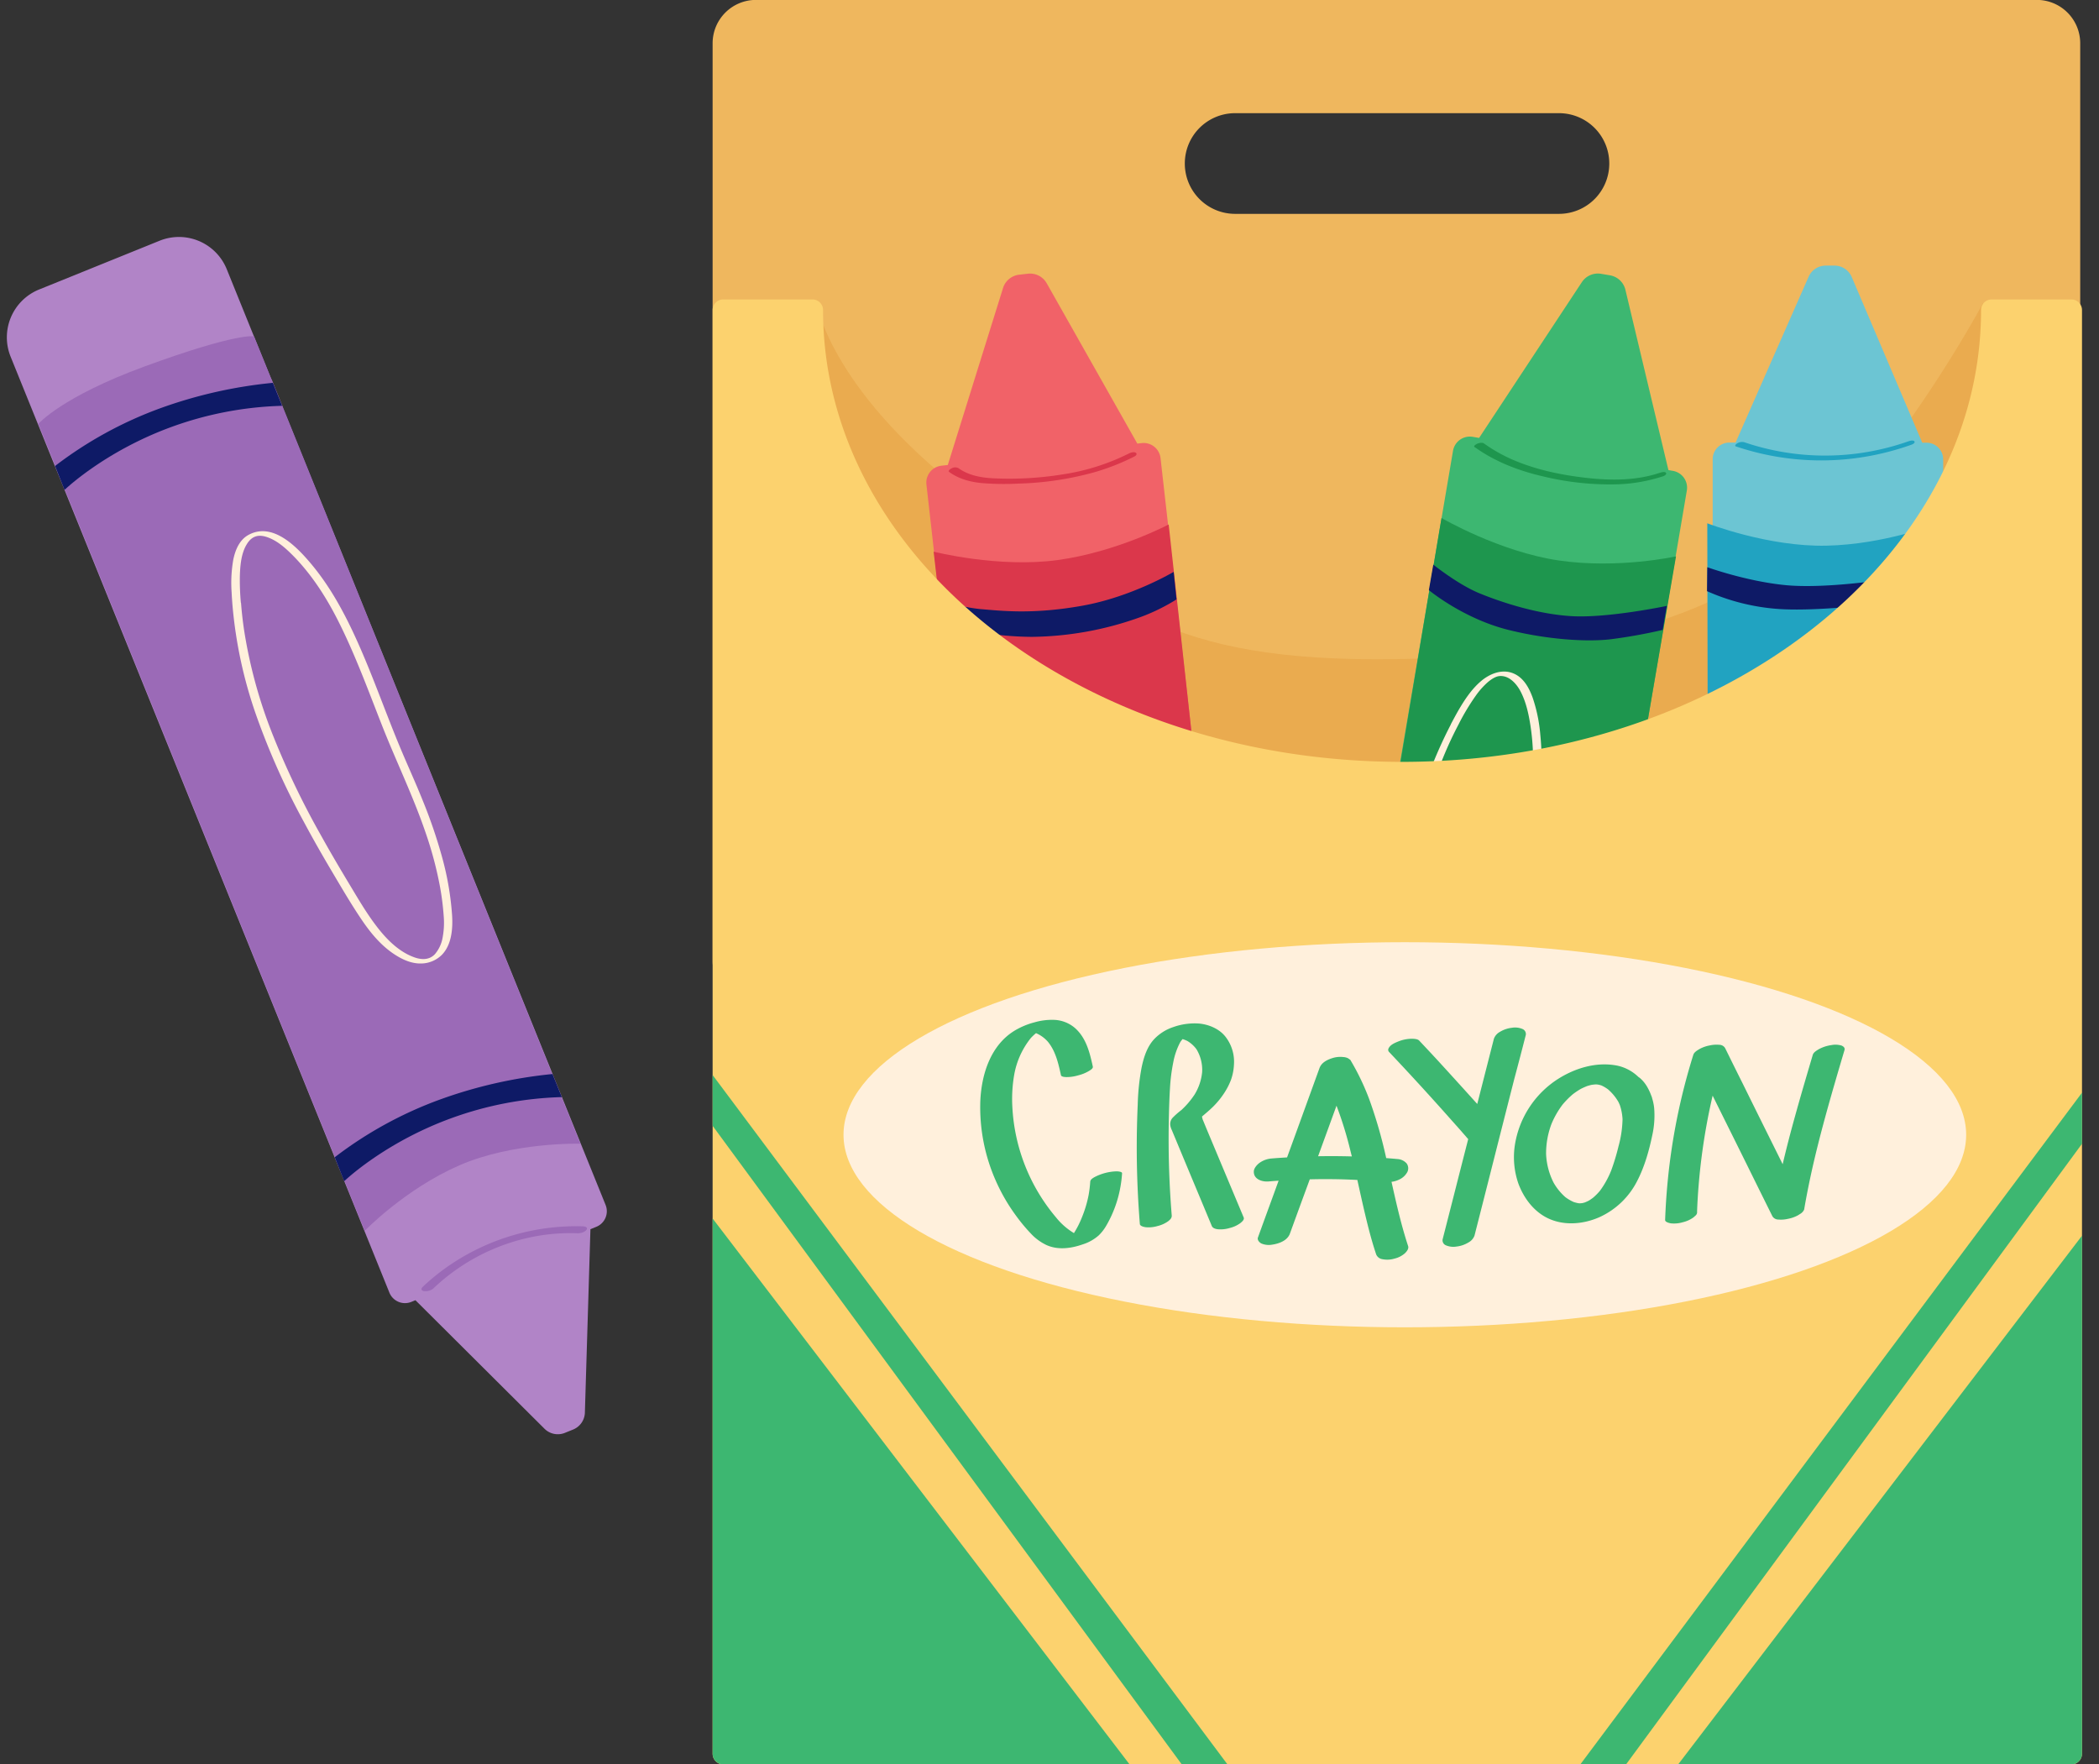 <?xml version="1.0" encoding="UTF-8"?><svg xmlns="http://www.w3.org/2000/svg" xmlns:xlink="http://www.w3.org/1999/xlink" height="798.4" preserveAspectRatio="xMidYMid meet" version="1.0" viewBox="28.8 160.5 949.8 798.4" width="949.8" zoomAndPan="magnify"><rect x="28.8" y="160.5" width="949.8" height="798.4" fill="#333333" stroke="none"/><defs><clipPath id="a"><path d="M930,296a4.78,4.78,0,0,0-4.77,4.81v.05c0,112.88-117.29,204.38-262,204.38s-262-91.5-262-204.38v-.05a4.79,4.79,0,0,0-4.78-4.81H356.09a4.82,4.82,0,0,0-4.83,4.82V954.07a4.83,4.83,0,0,0,4.83,4.83h610a4.82,4.82,0,0,0,4.82-4.83V300.82a4.82,4.82,0,0,0-4.82-4.82Z" fill="none"/></clipPath></defs><g><g><path d="M950.49,160.46H370.87a19.62,19.62,0,0,0-19.61,19.64V595.27a19.63,19.63,0,0,0,19.61,19.65H950.49a19.63,19.63,0,0,0,19.61-19.65V180.1A19.62,19.62,0,0,0,950.49,160.46ZM757,234.49a22.76,22.76,0,0,1-22.73,22.78H587.66a22.76,22.76,0,0,1-22.73-22.78h0a22.76,22.76,0,0,1,22.73-22.78H734.27A22.76,22.76,0,0,1,757,234.49Z" fill="#efb75e"/></g><g><path d="M398.42,298.21s6.89,41.33,73.11,90.07c60.65,44.64,83.66,72.15,189.68,70.47,100.14-1.59,161.07-26,198.68-66.76s66.23-94.31,66.23-94.31,13.25,20.13,13.78,53.51,38.67,128.22-134,170.08S501.2,534,456.7,497.42s-58.81-99.6-64.11-134.57S398.42,298.21,398.42,298.21Z" fill="#e8a74b" opacity=".8"/></g><g><path d="M545.44,361l-2,.23-41-72.55a8.65,8.65,0,0,0-8.48-4.33l-4,.46a8.64,8.64,0,0,0-7.28,6l-25,80.1-2.9.33a7.69,7.69,0,0,0-6.77,8.5l44.34,392.56a7.7,7.7,0,0,0,8.51,6.78l90.73-10.25a7.7,7.7,0,0,0,6.78-8.5L553.94,367.78A7.69,7.69,0,0,0,545.44,361Z" fill="#f16268"/></g><g><path d="M451.27,410.13s29.35,7.45,56.1,3.8,50.26-16.11,50.26-16.11l32.23,293.52L485.1,703.18Z" fill="#db374b"/></g><g><path d="M559.88,419.27s-19.07,11.4-41.59,15.37-36.29,2.25-46,1.46a74.19,74.19,0,0,1-19.08-4.64l.53,10.73a145.51,145.51,0,0,0,41.86,6.49,148.79,148.79,0,0,0,49.8-9.14,88.1,88.1,0,0,0,15.77-7.81Z" fill="#0e1a66"/></g><g><path d="M458.35,374.09c4.31,3.12,9.46,4.5,14.7,5a123.8,123.8,0,0,0,16.79.23,142.57,142.57,0,0,0,34.06-5.1A103.11,103.11,0,0,0,542.25,367c.67-.35,1.29-1.19.42-1.67s-2.36,0-3.19.45a99.72,99.72,0,0,1-29.8,9.38,151.31,151.31,0,0,1-31.46,1.77c-5.48-.28-11.14-1.29-15.68-4.57a3.21,3.21,0,0,0-3,0c-.37.16-2.05,1.13-1.22,1.72Z" fill="#db374b"/></g><g><path d="M785.76,373.56l-2-.35-19.46-81.58a8.69,8.69,0,0,0-7-6.55l-4-.68a8.69,8.69,0,0,0-8.71,3.78l-46.49,70.48-2.89-.49a7.73,7.73,0,0,0-8.92,6.33L619.69,756.39a7.74,7.74,0,0,0,6.33,8.93L716.6,780.7a7.73,7.73,0,0,0,8.92-6.33l66.57-391.89A7.72,7.72,0,0,0,785.76,373.56Z" fill="#3db771"/></g><g><path d="M681.08,394.9s26.24,15.29,53.12,19.22,53-1.87,53-1.87L736.61,705.32,632,687.55Z" fill="#1e964e"/></g><g><path d="M685.43,488.09A201.57,201.57,0,0,0,668,535a323.1,323.1,0,0,0-7.65,50.08c-1.35,16.81-2,33.75-2,50.61,0,8.15.53,16.57,3.72,24.18,2.82,6.75,8.13,13.45,16.28,12,7.39-1.27,12.52-7.62,15.89-13.84a135.18,135.18,0,0,0,9.9-23.67c5.29-16.68,7.61-33.92,10.49-51.11s7-34.31,9.49-51.64c1.88-12.78,3-25.55,1.68-38.44a69.66,69.66,0,0,0-3.48-17c-1.6-4.41-4.08-9-8.6-10.91-5.07-2.19-10.64,0-14.63,3.34-4.36,3.66-7.59,8.59-10.43,13.47-1.14,2-2.21,4-3.27,6-.8,1.51,3,1,3.52,0a101.93,101.93,0,0,1,7.68-12.77,35,35,0,0,1,5.31-6c1.55-1.33,3.54-2.69,5.35-2.87,4.37-.43,7.81,3.47,9.64,7,2.45,4.72,3.62,10.11,4.43,15.33,1.76,11.39,1.48,22.76.2,34.18-1.86,16.61-5.5,32.92-8.62,49.33-3.15,16.6-5,33.42-9,49.87a171,171,0,0,1-7.43,23.61,123.34,123.34,0,0,1-5.21,11.26,37.17,37.17,0,0,1-6.21,9c-2,2.06-4.75,4.19-7.82,4-3.57-.24-6.39-2.89-8.36-5.67-4.54-6.42-6-14.69-6.48-22.37-.51-8.1-.15-16.27.06-24.38s.54-16.33,1-24.49a364,364,0,0,1,6-48.24,218.11,218.11,0,0,1,14.27-46.06q2.41-5.46,5.21-10.75C689.75,486.59,686,487.06,685.43,488.09Z" fill="#fff0dc"/></g><g><path d="M696.16,362.84c9.12,6.56,19.68,10.61,30.56,13.15a128,128,0,0,0,34.43,3.64,74.22,74.22,0,0,0,20.2-3.62c.54-.18,1.84-.87,1.27-1.58s-2.33-.11-3,.09c-10.51,3.49-21.88,3.45-32.77,2.24-10.54-1.18-21.09-3.27-31-7.19a71.15,71.15,0,0,1-15.54-8.4c-.8-.57-2.12-.24-3,.09-.34.14-2,1-1.27,1.58Z" fill="#1e964e"/></g><g><path d="M677.37,416l-2,11.53s15.41,12.86,36,18c17,4.24,34.84,5.56,46.23,4.24a236.14,236.14,0,0,0,23.58-4.24l1.85-10.86s-26.62,5.6-43.05,4.64c-15.76-.93-32-6.36-41.72-10.34S677.37,416,677.37,416Z" fill="#0e1a66"/></g><g><path d="M900.62,360.83h-2l-31.91-75a8.47,8.47,0,0,0-7.77-5.14h-4a8.44,8.44,0,0,0-7.72,5l-33.07,75.08h-2.85a7.52,7.52,0,0,0-7.51,7.52V754.59a7.52,7.52,0,0,0,7.51,7.52h89.28a7.52,7.52,0,0,0,7.51-7.52V368.35A7.52,7.52,0,0,0,900.62,360.83Z" fill="#6cc5d3"/></g><g><path d="M801.35,397.29s27.57,10.74,54,10.13S905,397.6,905,397.6V686H801.92Z" fill="#21a3c1"/></g><g><path d="M801.35,417.16,801.22,428A95.9,95.9,0,0,0,832.74,436c18.28,1.46,49.14-2.65,49.14-2.65l-.26-10.59s-27.16,4.24-44.91,2.51S801.35,417.16,801.35,417.16Z" fill="#0e1a66"/></g><g><path d="M814.46,362.55a120.58,120.58,0,0,0,61.8,4,124.76,124.76,0,0,0,17.49-4.82c.52-.19,1.85-.85,1.28-1.55s-2.35-.11-2.95.11a113.51,113.51,0,0,1-74,.32,4.22,4.22,0,0,0-3.17.5c-.48.27-1.49,1.12-.48,1.46Z" fill="#21a3c1"/></g><g><path d="M930,296a4.78,4.78,0,0,0-4.77,4.81v.05c0,112.88-117.29,204.38-262,204.38s-262-91.5-262-204.38v-.05a4.79,4.79,0,0,0-4.78-4.81H356.09a4.82,4.82,0,0,0-4.83,4.82V954.07a4.83,4.83,0,0,0,4.83,4.83h610a4.82,4.82,0,0,0,4.82-4.83V300.82a4.82,4.82,0,0,0-4.82-4.82Z" fill="#fcd26e"/></g><g clip-path="url(#a)" fill="#3db771"><path d="M301.15 968.01L546.03 966.87 310.26 658.2 301.15 968.01z" fill="inherit"/><path d="M325.07 634.28L571.09 969.15 596.15 974.85 323.93 610.36 325.07 634.28z" fill="inherit"/><path d="M1018.72 657.06L782.95 965.73 1027.83 966.87 1018.72 657.06z" fill="inherit"/><path d="M1005.05 609.22L732.83 973.71 757.89 968.01 1003.91 633.14 1005.05 609.22z" fill="inherit"/></g><g><ellipse cx="664.49" cy="673.98" fill="#fff0dc" rx="254" ry="87.13"/></g><g><path d="M214.93,749.6l1.86-.75L275.18,807a8.52,8.52,0,0,0,9.23,1.87l3.72-1.5a8.54,8.54,0,0,0,5.33-7.66l2.51-83,2.67-1.08a7.6,7.6,0,0,0,4.19-9.9L131.41,282.32A23.35,23.35,0,0,0,101,269.44L46.49,291.5a23.36,23.36,0,0,0-12.88,30.41L205,745.41A7.6,7.6,0,0,0,214.93,749.6Z" fill="#b184c7"/></g><g><path d="M292.61,715.42a101.74,101.74,0,0,0-58.94,16.64,97.21,97.21,0,0,0-13.59,10.76c-.85.81-.75,1.68.51,1.9a5.56,5.56,0,0,0,4.25-1.14,91,91,0,0,1,49.47-24.18,89.84,89.84,0,0,1,15.89-.85c1.26.05,3.24-.47,4-1.58s-.68-1.52-1.57-1.55Z" fill="#9b6ab7"/></g><g><path d="M151.87,332.47l-.44-.88-7.68-18.9s-7.23-1.86-49.45,13.6c-37.62,13.78-48.13,26-48.13,26L193.84,717.43s18.31-18.93,42.79-29.6,54.76-9.8,54.76-9.8Z" fill="#9b6ab7"/></g><g><path d="M134,434.42a202.24,202.24,0,0,0,10.92,50.26,330.3,330.3,0,0,0,21.23,47.45c4.11,7.69,8.43,15.27,12.88,22.77,4.23,7.14,8.43,14.35,13.06,21.24,4.28,6.4,9.24,12.48,15.83,16.61,3.43,2.16,7.37,3.85,11.5,3.73a13.52,13.52,0,0,0,9.41-4c4.35-4.55,4.91-11.73,4.55-17.69a132.85,132.85,0,0,0-4.49-26.26,228.27,228.27,0,0,0-8.81-25.82c-3.36-8.39-7.16-16.58-10.62-24.93-6.76-16.33-12.54-33.07-19.93-49.14-5.52-12-11.84-23.46-20.43-33.57-6.37-7.49-17-18.34-27.76-12.58-4.11,2.19-6,6.69-6.94,11.05a60.74,60.74,0,0,0-.79,15c.09,2,.24,3.95.39,5.92.09,1.13,3.91.35,3.81-1a111.26,111.26,0,0,1-.46-12.91c.18-4.52.64-9.59,3-13.58,2.08-3.58,4.93-4.78,8.87-3.56,5.09,1.56,9.36,5.6,13,9.35,8.2,8.56,14.57,18.64,19.86,29.2,7.59,15.15,13.4,31.07,19.59,46.82,6.39,16.22,14.06,31.92,19.69,48.43a169.1,169.1,0,0,1,6.61,24.92,121.89,121.89,0,0,1,1.6,12.78,35.83,35.83,0,0,1-.43,9.53,15.65,15.65,0,0,1-3.56,7.84c-2.45,2.58-5.79,2.6-9,1.51-7.1-2.41-12.79-8.16-17.27-14-4.78-6.2-8.72-13.06-12.76-19.75-4.34-7.21-8.6-14.47-12.68-21.83a371.31,371.31,0,0,1-21.57-45,218.76,218.76,0,0,1-13.07-47.71q-.89-6-1.36-12.09C137.71,432.28,133.89,433.05,134,434.42Z" fill="#fff0dc"/></g><g><path d="M278.81,646.5A209.38,209.38,0,0,0,228,658a179,179,0,0,0-47.73,26.16L184.55,695s18-17.42,48.48-28.52a158.57,158.57,0,0,1,50-9.54Z" fill="#0e1a66"/></g><g><path d="M101.45,345.19a179,179,0,0,0-47.73,26.16L58,382.19s18-17.43,48.48-28.53a158.72,158.72,0,0,1,50-9.53l-4.2-10.4A208.81,208.81,0,0,0,101.45,345.19Z" fill="#0e1a66"/></g><g><path d="M534.06,690.53a23,23,0,0,0-10.21,2.73c-.76.49-1.66,1-1.72,2a55.17,55.17,0,0,1-.71,5.88,53.29,53.29,0,0,1-3.1,10.34,42,42,0,0,1-3.56,7,30.6,30.6,0,0,1-8.17-7.18,84.08,84.08,0,0,1-19.69-49.74,64,64,0,0,1,.79-14.5,36.69,36.69,0,0,1,7.59-16.88A24.61,24.61,0,0,1,497.6,628a14.93,14.93,0,0,1,5.38,3.9c3.5,4.27,4.74,9.82,5.9,15.11.18.83,2,.86,2.5.87a18.4,18.4,0,0,0,5.26-.77,18.21,18.21,0,0,0,4.94-2c.61-.4,1.92-1.1,1.72-2-1.39-6.35-3-12.94-8.07-17.43A15.3,15.3,0,0,0,506,622a28.12,28.12,0,0,0-9.07,1.1,34.08,34.08,0,0,0-8.53,3.48c-11.21,6.51-15.43,19.76-16,32a82.06,82.06,0,0,0,7.06,36.35A83.59,83.59,0,0,0,488.84,711a77.81,77.81,0,0,0,6.28,7.53,23.35,23.35,0,0,0,7.35,5.42c5.2,2.27,11,1.47,16.26-.37a19.83,19.83,0,0,0,7.28-4.1,20.12,20.12,0,0,0,3.23-4.12A53.18,53.18,0,0,0,536,696.32q.39-2.45.54-4.92C536.61,690.6,534.25,690.53,534.06,690.53Zm-35.55-63.28.05,0,.06,0c-.14.11-.25.2-.33.25Z" fill="#3db771"/></g><g><path d="M576.41,675.24q-1.08-2.57-2.14-5.13l-1-2.44a7,7,0,0,1-.56-1.94s0,0,0,0c1.72-1.48,3.46-2.9,5.07-4.51a37.06,37.06,0,0,0,4.44-5.32,31.48,31.48,0,0,0,3.57-6.67,24.1,24.1,0,0,0,1.38-7,18.41,18.41,0,0,0-3.79-12.55c-2.74-3.55-7.32-5.51-11.7-6a28.74,28.74,0,0,0-12.08,1.61,21,21,0,0,0-8.38,5.26c-3.42,3.54-4.94,8.59-5.9,13.29a105.15,105.15,0,0,0-1.7,16.52q-.37,8.26-.43,16.53-.1,16.68,1.08,33.34c.1,1.38.2,2.75.31,4.13.08,1,2,1.37,2.66,1.46a14.07,14.07,0,0,0,5.32-.53,13.76,13.76,0,0,0,4.88-2.21c.83-.68,1.66-1.41,1.57-2.59A428.37,428.37,0,0,1,557.74,665c.1-4.15.24-8.29.5-12.43a81.54,81.54,0,0,1,1.44-11.23,31.91,31.91,0,0,1,3.24-9.36,15.51,15.51,0,0,1,1-1.29,14.38,14.38,0,0,1,2.2.87,14,14,0,0,1,4.1,3.74,18.06,18.06,0,0,1,2.55,10.33,23.89,23.89,0,0,1-3.38,10.09,38,38,0,0,1-6,7.07,35,35,0,0,0-4,3.53,4.17,4.17,0,0,0-1.06,3.23,7.77,7.77,0,0,0,.75,2.38l4.38,10.53q4.38,10.51,8.77,21l4.92,11.81c.43,1,1.66,1.33,2.65,1.46a14.1,14.1,0,0,0,5.33-.53,13.52,13.52,0,0,0,4.87-2.2c.66-.53,2-1.58,1.57-2.59Z" fill="#3db771"/></g><g><path d="M658.46,695.28a10.69,10.69,0,0,0,3.41-1,7.89,7.89,0,0,0,3.72-3.38,3.76,3.76,0,0,0-.27-3.93,6,6,0,0,0-4.09-2c-1.72-.16-3.45-.3-5.17-.43a209.12,209.12,0,0,0-7.61-26.45,109.91,109.91,0,0,0-8.63-18l-1-.71a5.4,5.4,0,0,0-2.15-.56,11.61,11.61,0,0,0-4.58.36c-2.51.74-5.27,2-6.22,4.64L615,673.79l-3.8,10.44c-2.36.14-4.72.29-7.07.49a10.85,10.85,0,0,0-5.43,2c-1.08.81-2.46,2.32-2.54,3.78-.19,3.58,3.68,4.85,6.64,4.61,1.52-.13,3-.24,4.57-.34l-3.21,8.83q-3.08,8.41-6.13,16.84c-.42,1.14.64,2.25,1.5,2.72a8.52,8.52,0,0,0,4.78.57c3.11-.43,7-1.79,8.17-5q4.47-12.29,9-24.58,5.37-.14,10.76-.07t10.76.35c1.17,5.24,2.3,10.47,3.55,15.69,1.44,6.08,3,12.13,5,18.07a3.61,3.61,0,0,0,2.82,2.1,11.22,11.22,0,0,0,5.4-.26,11,11,0,0,0,4.81-2.47c.79-.81,1.8-2,1.39-3.23C662.83,714.78,660.63,705,658.46,695.28ZM625.24,683.7q4.17-11.44,8.33-22.87a167.66,167.66,0,0,1,5.4,16.85c.54,2,1,4.06,1.55,6.1Q632.89,683.57,625.24,683.7Z" fill="#3db771"/></g><g><path d="M719.23,628.8a2.46,2.46,0,0,0-1.5-2.68,8.56,8.56,0,0,0-4.77-.55,13.1,13.1,0,0,0-5.46,1.86,5.85,5.85,0,0,0-2.71,3.11l-7.53,29.51q-9-10-18.09-19.92-4.08-4.41-8.21-8.79c-.77-.81-2.83-.82-3.77-.8a17,17,0,0,0-5.63,1.21c-1.36.56-3.06,1.24-4,2.45-.59.79-.92,1.55-.15,2.37Q672,652,686,667.83q3.6,4,7.16,8.13-3.26,12.72-6.49,25.44l-5.09,19.94a2.45,2.45,0,0,0,1.5,2.67,8.63,8.63,0,0,0,4.76.56,13.16,13.16,0,0,0,5.46-1.87,5.76,5.76,0,0,0,2.72-3.11q4.52-17.72,9-35.43t9-35.43Q716.69,638.77,719.23,628.8Z" fill="#3db771"/></g><g><path d="M776.36,657.35a1.47,1.47,0,0,0-.12-.49c-.07-.18-.15-.36-.23-.55a24.77,24.77,0,0,0-2-4.25,15.83,15.83,0,0,0-2.89-3.53,5.39,5.39,0,0,0-.92-.69,19.66,19.66,0,0,0-9.58-5.14c-9.24-1.83-18.82,1-26.67,5.94a43.48,43.48,0,0,0-19.67,30,36.28,36.28,0,0,0,1.6,17.45c2.23,6,6.21,11.62,11.87,14.89,7.61,4.4,17.2,3.72,25,.2A35.67,35.67,0,0,0,769.57,695c3.37-6.47,5.43-13.78,6.91-20.9a41,41,0,0,0,.83-12.2A22.68,22.68,0,0,0,776.36,657.35Zm-15.22,22a98.33,98.33,0,0,1-3.25,10.74,40.94,40.94,0,0,1-5.1,9.23,27,27,0,0,1-3.1,3.13c-.67.49-1.36,1-2.07,1.4-.56.28-1.14.54-1.72.77-.33.1-.65.18-1,.26s-.7.08-1,.11-.75,0-1.13-.08a16.17,16.17,0,0,1-1.9-.51,19.16,19.16,0,0,1-3.71-2.17,25.4,25.4,0,0,1-5.39-6.64,31.58,31.58,0,0,1-3.36-12.89,37.68,37.68,0,0,1,2.42-13.57,39.79,39.79,0,0,1,5-8.75,37.32,37.32,0,0,1,4.72-4.77,35,35,0,0,1,3.56-2.38c.95-.48,1.92-.91,2.91-1.3.66-.2,1.33-.38,2-.54.51-.07,1-.13,1.55-.17s1,0,1.48.09.92.21,1.37.35a16.44,16.44,0,0,1,3,1.77,21.91,21.91,0,0,1,4.7,5.67c.24.47.45.94.65,1.42a23.63,23.63,0,0,1,1.23,6.41A49.84,49.84,0,0,1,761.14,679.33Z" fill="#3db771"/></g><g><path d="M862.08,633.61a9.72,9.72,0,0,0-4.67-.19,16.71,16.71,0,0,0-5.48,1.78c-1,.61-2.48,1.4-2.85,2.64-2.74,9.27-5.48,18.53-8.05,27.85-2,7.17-3.87,14.38-5.57,21.62l-4.2-8.47q-7-14.07-13.94-28.14-4-8-7.9-15.94a3.09,3.09,0,0,0-2.67-1.49,13.83,13.83,0,0,0-4.35.3,15.23,15.23,0,0,0-4.51,1.58c-1,.61-2.46,1.4-2.85,2.63a281.43,281.43,0,0,0-11.64,57.57q-.82,8.6-1.13,17.22c0,1,2.16,1.43,2.67,1.5a13.72,13.72,0,0,0,5.33-.51,13.4,13.4,0,0,0,4.87-2.22l1-.9a2,2,0,0,0,.59-1.73q.1-2.85.27-5.7c.53-8.83,1.47-17.64,2.83-26.38q1.59-10.25,3.94-20.35,2.6,5.25,5.2,10.49,7,14.07,13.94,28.13,3.95,8,7.9,15.94a3.1,3.1,0,0,0,2.66,1.5,13.88,13.88,0,0,0,4.36-.31,15.43,15.43,0,0,0,4.51-1.58l1.33-.84a4.22,4.22,0,0,0,1.51-1.79c1.62-9.52,3.68-19,6-28.33s4.94-18.77,7.64-28.1q2.28-7.87,4.62-15.73C863.72,634.62,863,634,862.08,633.61Z" fill="#3db771"/></g></g></svg>